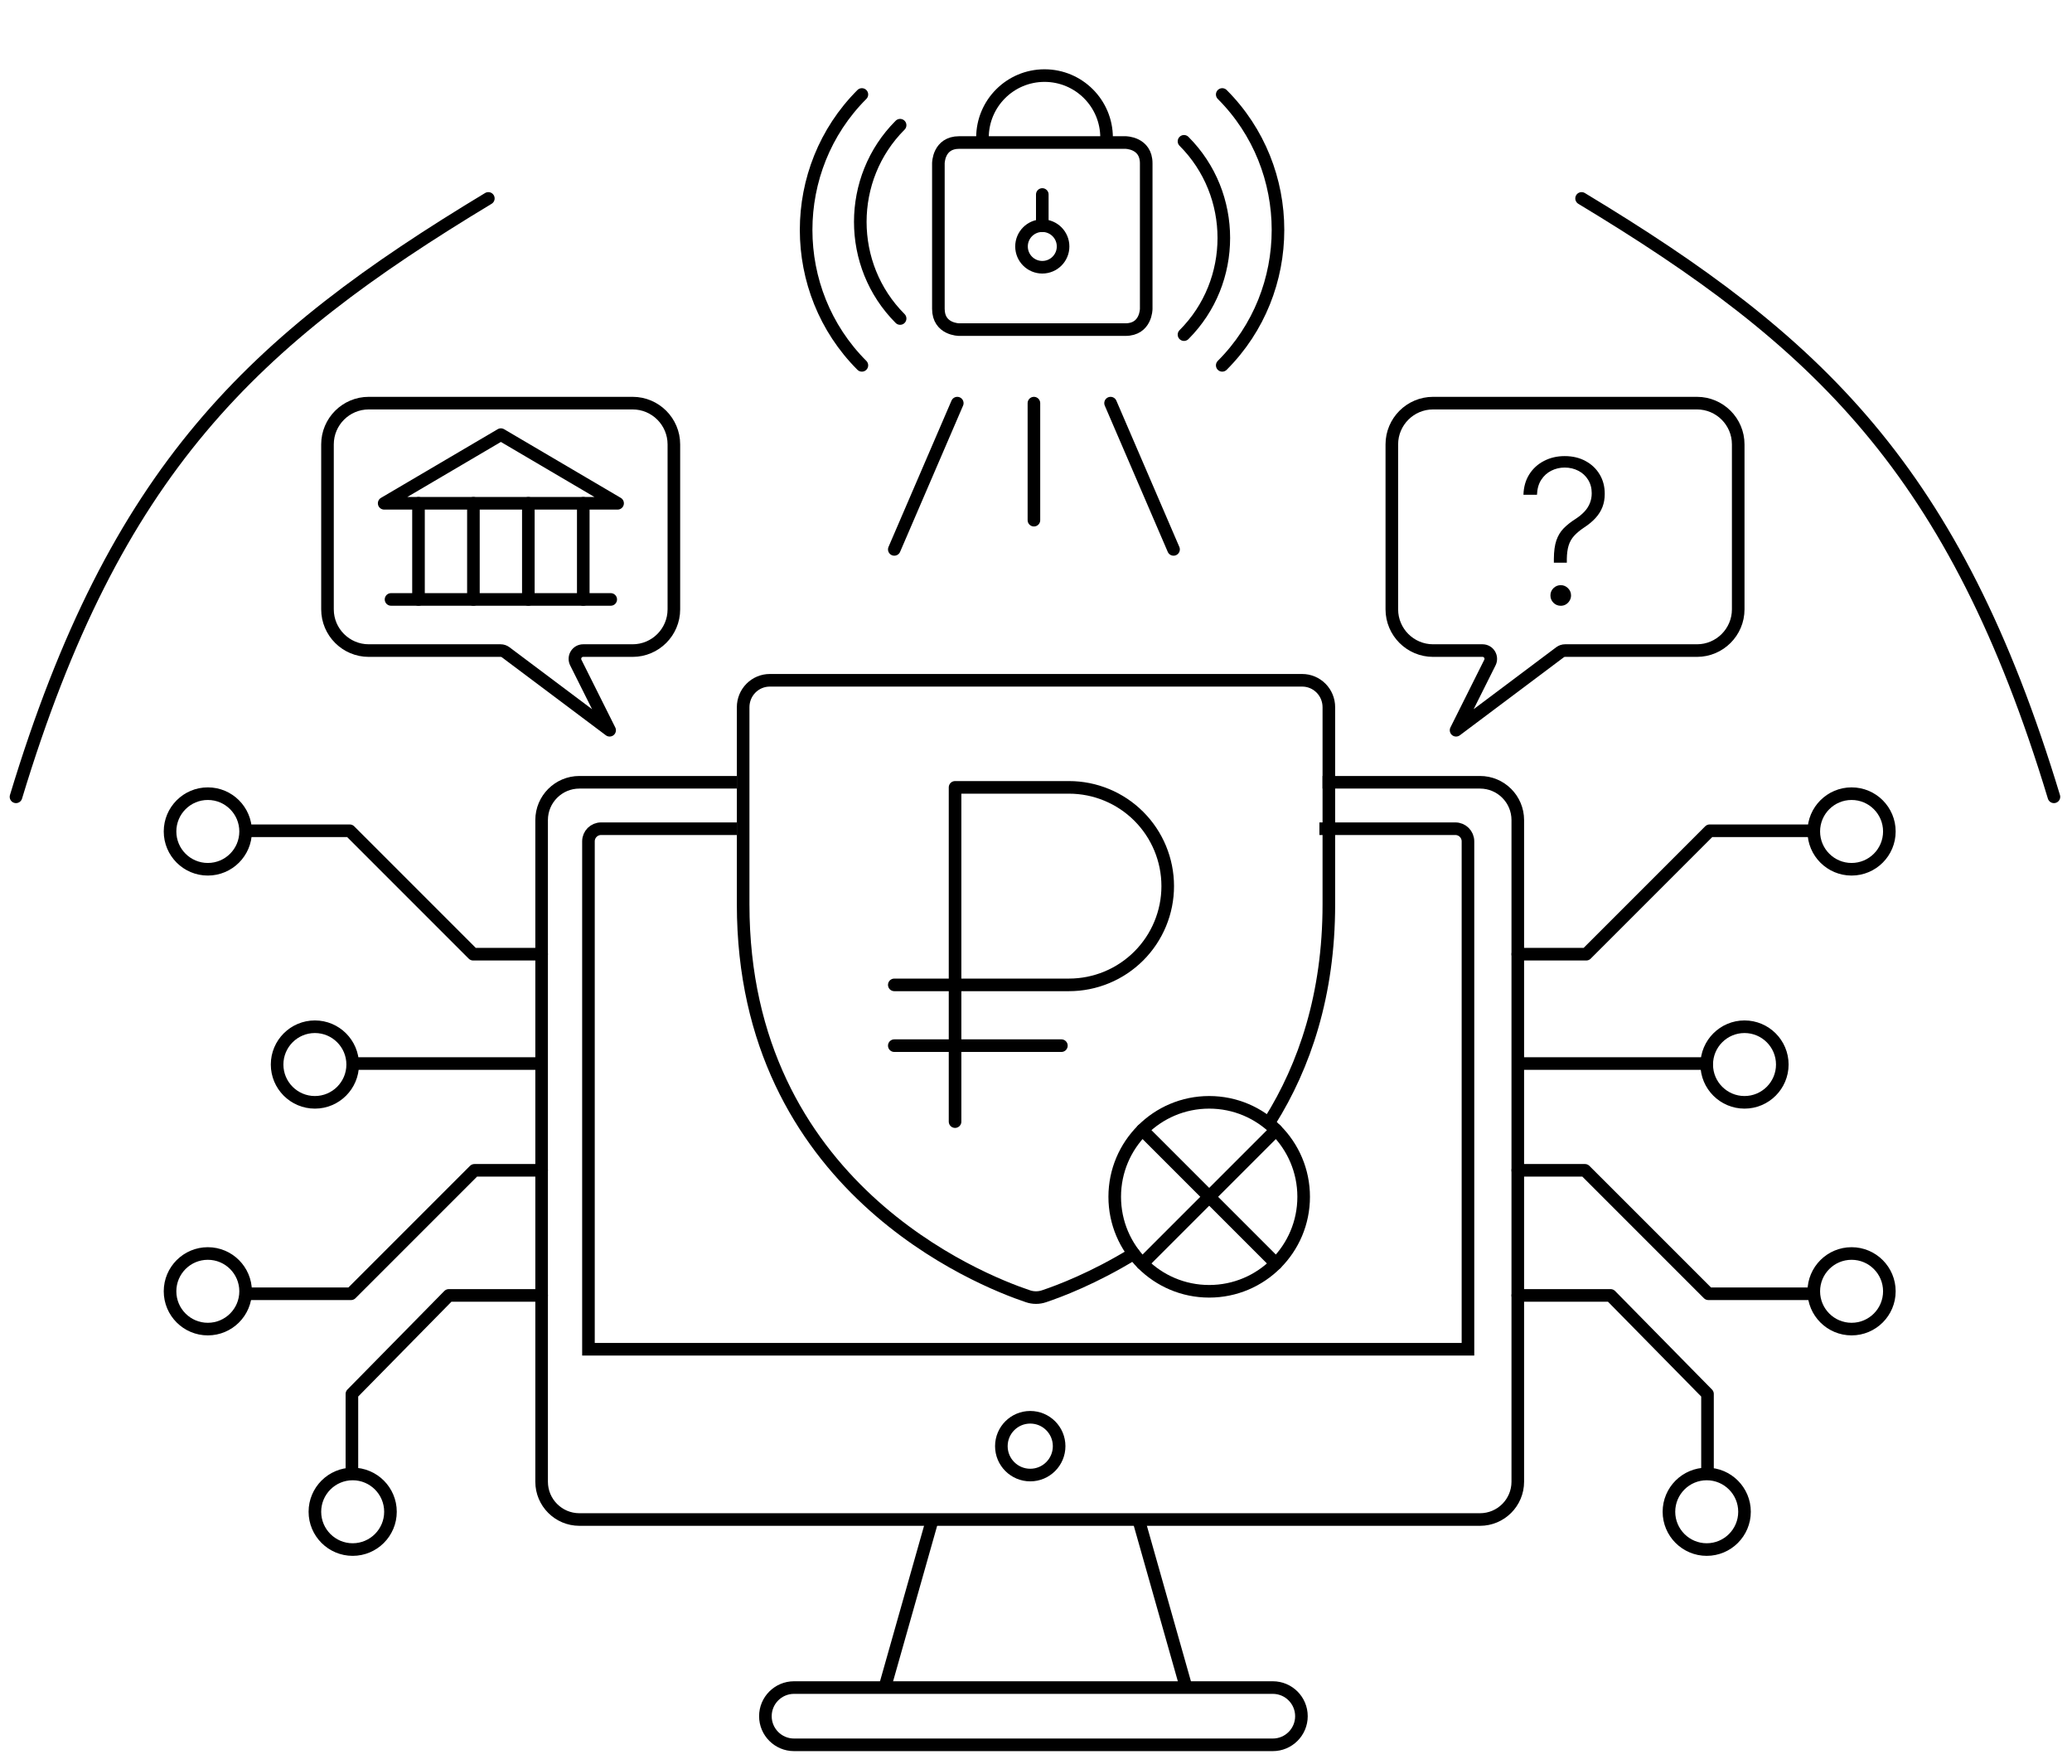 <?xml version="1.0" encoding="UTF-8" standalone="no"?>
<svg
   width="329"
   height="280"
   viewBox="0 0 329 280"
   fill="none"
   version="1.1"
   id="svg50"
   sodipodi:docname="Icons_self-locking.svg"
   xmlns:inkscape="http://www.inkscape.org/namespaces/inkscape"
   xmlns:sodipodi="http://sodipodi.sourceforge.net/DTD/sodipodi-0.dtd"
   xmlns="http://www.w3.org/2000/svg"
   xmlns:svg="http://www.w3.org/2000/svg">
  <defs
     id="defs50" />
  <sodipodi:namedview
     id="namedview50"
     pagecolor="#ffffff"
     bordercolor="#000000"
     borderopacity="0.25"
     inkscape:showpageshadow="2"
     inkscape:pageopacity="0.0"
     inkscape:pagecheckerboard="0"
     inkscape:deskcolor="#d1d1d1" />
  <path
     d="M2.54 126.5C18.29 74.5 40.04 54.12 77.54 31.5"
     stroke="black"
     stroke-width="2"
     stroke-miterlimit="10"
     stroke-linecap="round"
     stroke-linejoin="round"
     id="path1" />
  <path
     d="M326.13 126.5C310.38 74.5 288.63 54.12 251.13 31.5"
     stroke="black"
     stroke-width="2"
     stroke-miterlimit="10"
     stroke-linecap="round"
     stroke-linejoin="round"
     id="path2" />
  <path
     d="M100.453 64C104.063 64 107 66.937 107 70.547V96.736C107 100.346 104.063 103.283 100.453 103.283H92.594C92.14 103.283 91.72 103.519 91.484 103.904C91.248 104.288 91.222 104.769 91.423 105.18L96.799 115.932L80.287 103.545C80.059 103.379 79.788 103.283 79.5 103.283H58.547C54.937 103.283 52 100.346 52 96.736V70.547C52 66.937 54.937 64 58.547 64H100.453Z"
     stroke="black"
     stroke-width="2"
     stroke-linecap="round"
     stroke-linejoin="round"
     id="path3" />
  <path
     d="M61 79.901H98.064L79.532 69L61 79.901Z"
     stroke="black"
     stroke-width="2"
     stroke-linecap="round"
     stroke-linejoin="round"
     id="path4" />
  <path
     d="M66.451 79.901V95.163"
     stroke="black"
     stroke-width="2"
     stroke-linecap="round"
     stroke-linejoin="round"
     id="path5" />
  <path
     d="M75.171 79.901V95.163"
     stroke="black"
     stroke-width="2"
     stroke-linecap="round"
     stroke-linejoin="round"
     id="path6" />
  <path
     d="M83.893 79.901V95.163"
     stroke="black"
     stroke-width="2"
     stroke-linecap="round"
     stroke-linejoin="round"
     id="path7" />
  <path
     d="M92.614 79.901V95.163"
     stroke="black"
     stroke-width="2"
     stroke-linecap="round"
     stroke-linejoin="round"
     id="path8" />
  <path
     d="M62.09 95.163H96.975"
     stroke="black"
     stroke-width="2"
     stroke-linecap="round"
     stroke-linejoin="round"
     id="path9" />
  <path
     d="M152 64L142 87.22"
     stroke="black"
     stroke-width="2"
     stroke-miterlimit="10"
     stroke-linecap="round"
     stroke-linejoin="round"
     id="path10" />
  <path
     d="M164.17 64V82.58"
     stroke="black"
     stroke-width="2"
     stroke-miterlimit="10"
     stroke-linecap="round"
     stroke-linejoin="round"
     id="path11" />
  <path
     d="M176.34 64L186.34 87.22"
     stroke="black"
     stroke-width="2"
     stroke-miterlimit="10"
     stroke-linecap="round"
     stroke-linejoin="round"
     id="path12" />
  <path
     d="M142 166.003H168.531"
     stroke="black"
     stroke-width="2"
     stroke-linecap="round"
     stroke-linejoin="round"
     id="path13" />
  <path
     d="M151.648 178.062V125H169.737C173.895 125 177.883 126.652 180.823 129.592C183.763 132.532 185.415 136.52 185.415 140.677C185.415 144.835 183.763 148.823 180.823 151.763C177.883 154.703 173.895 156.355 169.737 156.355H142"
     stroke="black"
     stroke-width="2"
     stroke-linecap="round"
     stroke-linejoin="round"
     id="path14" />
  <path
     d="M192 205C200.284 205 207 198.284 207 190C207 181.716 200.284 175 192 175C183.716 175 177 181.716 177 190C177 198.284 183.716 205 192 205Z"
     stroke="black"
     stroke-width="2"
     stroke-miterlimit="10"
     id="path15" />
  <path
     d="M181.394 179.393L202.607 200.607"
     stroke="black"
     stroke-width="2"
     stroke-linecap="round"
     stroke-linejoin="round"
     id="path16" />
  <path
     d="M202.606 179.393L181.393 200.607"
     stroke="black"
     stroke-width="2"
     stroke-linecap="round"
     stroke-linejoin="round"
     id="path17" />
  <path
     d="M202.101 267.91H126.078C123.568 267.91 121.533 269.945 121.533 272.455C121.533 274.965 123.568 277 126.078 277H202.101C204.612 277 206.646 274.965 206.646 272.455C206.646 269.945 204.612 267.91 202.101 267.91Z"
     stroke="black"
     stroke-width="2"
     stroke-miterlimit="10"
     stroke-linecap="round"
     stroke-linejoin="round"
     id="path18" />
  <path
     d="M117 124.191H92C88.686 124.191 86 126.877 86 130.191V235.232C86 238.545 88.686 241.232 92 241.232H235C238.314 241.232 241 238.545 241 235.232V130.191C241 126.877 238.314 124.191 235 124.191H210"
     stroke="black"
     stroke-width="2"
     id="path19" />
  <path
     d="M117 131.563H95.437C94.332 131.563 93.437 132.459 93.437 133.563V214.198H233.089V133.563C233.089 132.459 232.194 131.563 231.089 131.563H209.5"
     stroke="black"
     stroke-width="2"
     id="path20" />
  <path
     d="M163.587 234.173C166.12 234.173 168.173 232.12 168.173 229.587C168.173 227.054 166.12 225 163.587 225C161.054 225 159 227.054 159 229.587C159 232.12 161.054 234.173 163.587 234.173Z"
     stroke="black"
     stroke-width="2"
     stroke-miterlimit="10"
     stroke-linecap="round"
     stroke-linejoin="round"
     id="path21" />
  <path
     d="M140.539 267.729L147.98 241.467"
     stroke="black"
     stroke-width="2"
     stroke-miterlimit="10"
     stroke-linecap="round"
     stroke-linejoin="round"
     id="path22" />
  <path
     d="M188.293 267.729L180.852 241.467"
     stroke="black"
     stroke-width="2"
     stroke-miterlimit="10"
     stroke-linecap="round"
     stroke-linejoin="round"
     id="path23" />
  <path
     d="M294 199C290.686 199 288 201.686 288 205C288 208.314 290.686 211 294 211C297.314 211 300 208.314 300 205C300 201.686 297.314 199 294 199Z"
     stroke="black"
     stroke-width="2"
     stroke-miterlimit="10"
     stroke-linecap="round"
     stroke-linejoin="round"
     id="path24" />
  <path
     d="M287.155 205.392H271.262L251.666 185.796H241"
     stroke="black"
     stroke-width="2"
     stroke-miterlimit="10"
     stroke-linecap="round"
     stroke-linejoin="round"
     id="path25" />
  <path
     d="M265 240C265 243.311 267.689 246 271 246C274.311 246 277 243.311 277 240C277 236.689 274.311 234 271 234C267.689 234 265 236.689 265 240Z"
     stroke="black"
     stroke-width="2"
     stroke-miterlimit="10"
     stroke-linecap="round"
     stroke-linejoin="round"
     id="path26" />
  <path
     d="M271.123 233.784V221.297L255.737 205.654H241"
     stroke="black"
     stroke-width="2"
     stroke-miterlimit="10"
     stroke-linecap="round"
     stroke-linejoin="round"
     id="path27" />
  <path
     d="M294 138C290.686 138 288 135.314 288 132C288 128.686 290.686 126 294 126C297.314 126 300 128.686 300 132C300 135.314 297.314 138 294 138Z"
     stroke="black"
     stroke-width="2"
     stroke-miterlimit="10"
     stroke-linecap="round"
     stroke-linejoin="round"
     id="path28" />
  <path
     d="M287.358 131.888H271.465L251.869 151.484H241"
     stroke="black"
     stroke-width="2"
     stroke-miterlimit="10"
     stroke-linecap="round"
     stroke-linejoin="round"
     id="path29" />
  <path
     d="M271 169C271 172.311 273.689 175 277 175C280.311 175 283 172.311 283 169C283 165.689 280.311 163 277 163C273.689 163 271 165.689 271 169Z"
     stroke="black"
     stroke-width="2"
     stroke-miterlimit="10"
     stroke-linecap="round"
     stroke-linejoin="round"
     id="path30" />
  <path
     d="M270.962 168.844L241.518 168.844"
     stroke="black"
     stroke-width="2"
     stroke-miterlimit="10"
     stroke-linecap="round"
     stroke-linejoin="round"
     id="path31" />
  <path
     d="M33 199C36.314 199 39 201.686 39 205C39 208.314 36.314 211 33 211C29.686 211 27 208.314 27 205C27 201.686 29.686 199 33 199Z"
     stroke="black"
     stroke-width="2"
     stroke-miterlimit="10"
     stroke-linecap="round"
     stroke-linejoin="round"
     id="path32" />
  <path
     d="M39.845 205.392H55.738L75.334 185.796H86"
     stroke="black"
     stroke-width="2"
     stroke-miterlimit="10"
     stroke-linecap="round"
     stroke-linejoin="round"
     id="path33" />
  <path
     d="M62 240C62 243.311 59.312 246 56 246C52.688 246 50 243.311 50 240C50 236.689 52.688 234 56 234C59.312 234 62 236.689 62 240Z"
     stroke="black"
     stroke-width="2"
     stroke-miterlimit="10"
     stroke-linecap="round"
     stroke-linejoin="round"
     id="path34" />
  <path
     d="M55.877 233.784V221.297L71.263 205.654H86"
     stroke="black"
     stroke-width="2"
     stroke-miterlimit="10"
     stroke-linecap="round"
     stroke-linejoin="round"
     id="path35" />
  <path
     d="M33 138C36.314 138 39 135.314 39 132C39 128.686 36.314 126 33 126C29.686 126 27 128.686 27 132C27 135.314 29.686 138 33 138Z"
     stroke="black"
     stroke-width="2"
     stroke-miterlimit="10"
     stroke-linecap="round"
     stroke-linejoin="round"
     id="path36" />
  <path
     d="M39.642 131.888H55.535L75.131 151.484H86"
     stroke="black"
     stroke-width="2"
     stroke-miterlimit="10"
     stroke-linecap="round"
     stroke-linejoin="round"
     id="path37" />
  <path
     d="M56 169C56 172.311 53.312 175 50 175C46.688 175 44 172.311 44 169C44 165.689 46.688 163 50 163C53.312 163 56 165.689 56 169Z"
     stroke="black"
     stroke-width="2"
     stroke-miterlimit="10"
     stroke-linecap="round"
     stroke-linejoin="round"
     id="path38" />
  <path
     d="M56.038 168.844L85.483 168.844"
     stroke="black"
     stroke-width="2"
     stroke-miterlimit="10"
     stroke-linecap="round"
     stroke-linejoin="round"
     id="path39" />
  <path
     d="M180 199.033C173.665 202.919 168.198 204.977 165.798 205.781C164.957 206.073 164.043 206.073 163.202 205.781C155.679 203.262 118 188.408 118 143.575V112.269C118 111.137 118.445 110.051 119.238 109.25C120.031 108.45 121.106 108 122.227 108H177H206.773C207.894 108 208.969 108.45 209.762 109.25C210.555 110.051 211 111.137 211 112.269V143.575C211 157.931 207.137 169.213 201.638 178"
     stroke="black"
     stroke-width="2"
     stroke-linecap="round"
     stroke-linejoin="round"
     id="path40" />
  <path
     d="M227.547 64C223.937 64 221 66.937 221 70.547V96.736C221 100.346 223.937 103.283 227.547 103.283H235.406C235.86 103.283 236.28 103.519 236.516 103.904C236.752 104.288 236.778 104.769 236.577 105.18L231.201 115.932L247.713 103.545C247.941 103.379 248.212 103.283 248.5 103.283H269.453C273.063 103.283 276 100.346 276 96.736V70.547C276 66.937 273.063 64 269.453 64H227.547Z"
     stroke="black"
     stroke-width="2"
     stroke-linecap="round"
     stroke-linejoin="round"
     id="path41" />
  <path
     d="M246.729 89.329V88.716C246.736 87.519 246.869 86.546 247.126 85.796C247.384 85.046 247.763 84.413 248.263 83.898C248.77 83.375 249.399 82.875 250.149 82.398C250.71 82.034 251.179 81.651 251.558 81.25C251.945 80.841 252.236 80.394 252.433 79.909C252.638 79.417 252.74 78.883 252.74 78.307C252.74 77.489 252.547 76.773 252.161 76.159C251.782 75.546 251.267 75.072 250.615 74.739C249.964 74.398 249.24 74.227 248.445 74.227C247.687 74.227 246.979 74.394 246.32 74.727C245.668 75.053 245.134 75.538 244.717 76.182C244.308 76.818 244.085 77.606 244.047 78.546H241.899C241.937 77.296 242.248 76.212 242.831 75.296C243.414 74.379 244.195 73.671 245.172 73.171C246.149 72.663 247.24 72.409 248.445 72.409C249.702 72.409 250.808 72.671 251.763 73.193C252.717 73.708 253.464 74.417 254.001 75.318C254.539 76.212 254.808 77.239 254.808 78.398C254.808 79.163 254.687 79.86 254.445 80.489C254.202 81.117 253.839 81.697 253.354 82.227C252.876 82.758 252.278 83.258 251.558 83.727C250.876 84.182 250.335 84.633 249.933 85.079C249.532 85.526 249.244 86.038 249.07 86.614C248.895 87.182 248.801 87.883 248.786 88.716V89.329H246.729ZM247.82 96.171C247.373 96.171 246.986 96.011 246.661 95.693C246.342 95.367 246.183 94.981 246.183 94.534C246.183 94.079 246.342 93.693 246.661 93.375C246.986 93.057 247.373 92.898 247.82 92.898C248.267 92.898 248.649 93.057 248.967 93.375C249.293 93.693 249.456 94.079 249.456 94.534C249.456 94.829 249.38 95.102 249.229 95.352C249.085 95.602 248.888 95.803 248.638 95.954C248.395 96.099 248.123 96.171 247.82 96.171Z"
     fill="black"
     id="path42" />
  <path
     d="M149 25.926C149 25.926 149 22.626 152.3 22.626H178.7C178.7 22.626 182 22.626 182 25.926V49.026C182 49.026 182 52.326 178.7 52.326H152.3C152.3 52.326 149 52.326 149 49.026V25.926Z"
     stroke="black"
     stroke-width="2"
     stroke-miterlimit="10"
     stroke-linecap="round"
     stroke-linejoin="round"
     id="path43" />
  <path
     d="M194.071 15C205.875 26.804 205.875 46.196 194.071 58"
     stroke="black"
     stroke-width="2"
     stroke-miterlimit="10"
     stroke-linecap="round"
     stroke-linejoin="round"
     id="path44" />
  <path
     d="M188 22.435C196.431 30.866 196.431 44.694 188 53.125"
     stroke="black"
     stroke-width="2"
     stroke-miterlimit="10"
     stroke-linecap="round"
     stroke-linejoin="round"
     id="path45" />
  <path
     d="M136.853 58C125.049 46.196 125.049 26.804 136.853 15"
     stroke="black"
     stroke-width="2"
     stroke-miterlimit="10"
     stroke-linecap="round"
     stroke-linejoin="round"
     id="path46" />
  <path
     d="M142.924 50.565C134.492 42.134 134.492 28.306 142.924 19.875"
     stroke="black"
     stroke-width="2"
     stroke-miterlimit="10"
     stroke-linecap="round"
     stroke-linejoin="round"
     id="path47" />
  <path
     d="M168.8 39.126C168.8 37.302 167.324 35.826 165.5 35.826C163.676 35.826 162.2 37.302 162.2 39.126C162.2 40.951 163.676 42.426 165.5 42.426C167.324 42.426 168.8 40.951 168.8 39.126Z"
     stroke="black"
     stroke-width="2"
     stroke-miterlimit="10"
     stroke-linecap="round"
     stroke-linejoin="round"
     id="path48" />
  <path
     d="M165.5 30.876V35.826"
     stroke="black"
     stroke-width="2"
     stroke-miterlimit="10"
     stroke-linecap="round"
     stroke-linejoin="round"
     id="path49" />
  <path
     d="M156 21.854C156 16.41 160.41 12 165.854 12C171.297 12 175.707 16.41 175.707 21.854"
     stroke="black"
     stroke-width="2"
     stroke-miterlimit="10"
     stroke-linecap="round"
     stroke-linejoin="round"
     id="path50" />
</svg>
